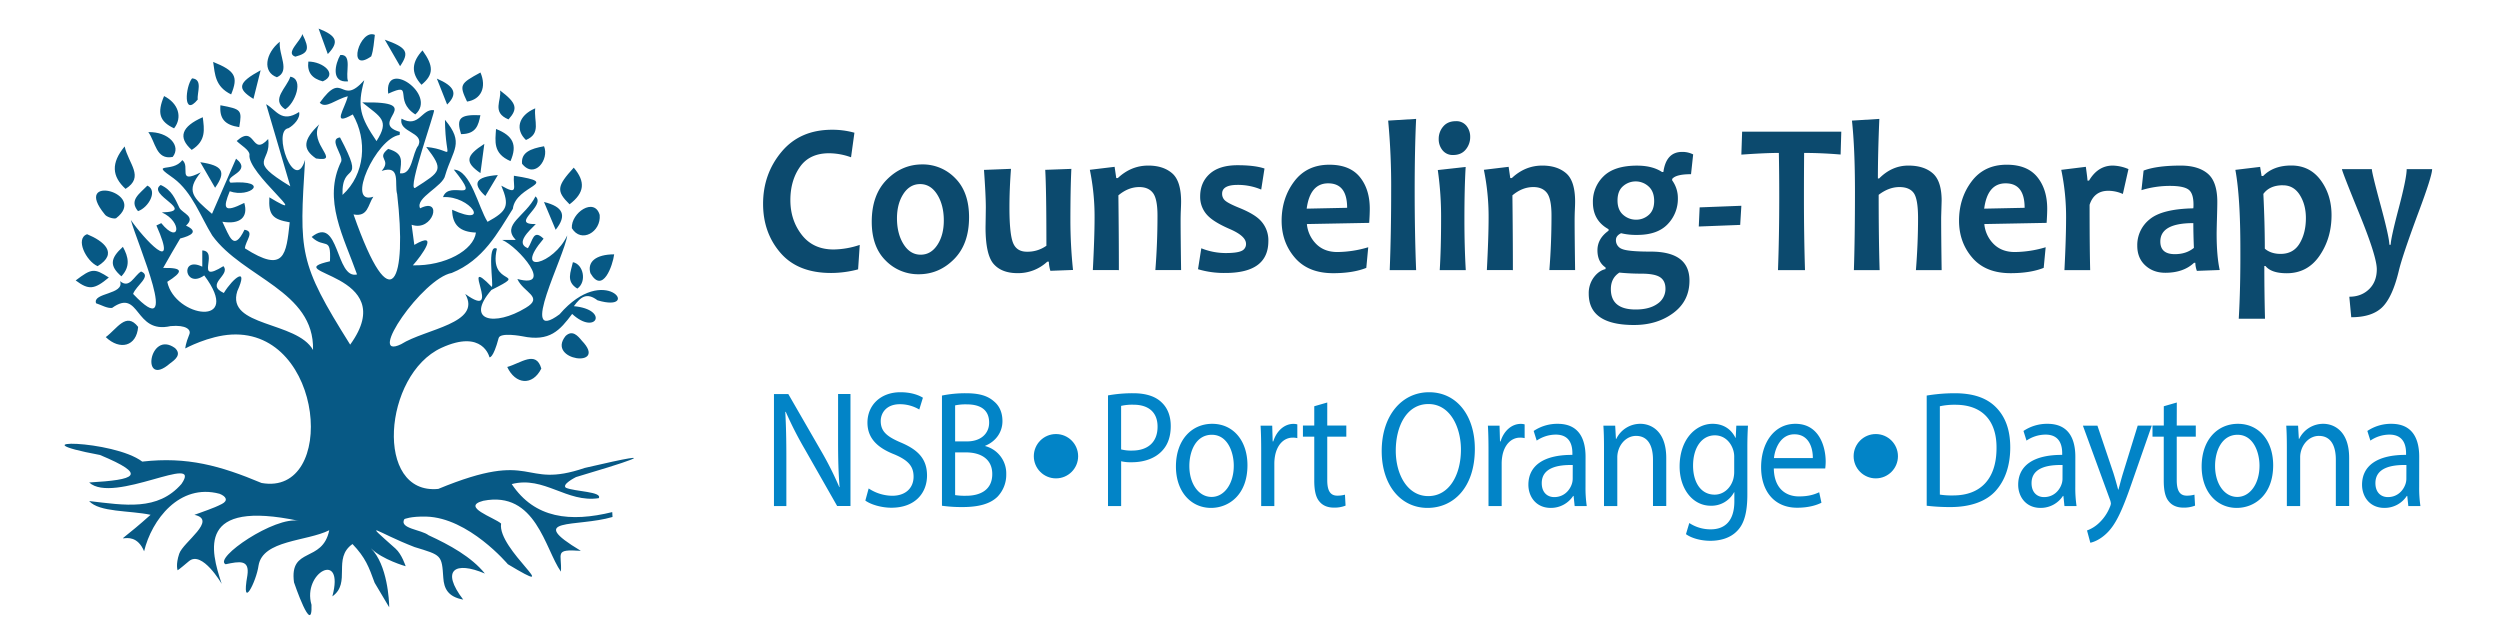 <?xml version="1.0" encoding="utf-8"?><svg xmlns="http://www.w3.org/2000/svg" viewBox="0 0 2000 515"><g fill="#0284c7"><circle cx="1500.63" cy="364.97" r="17.73"/><circle cx="844.78" cy="364.97" r="17.73"/></g><path d="M110.51 261.53c-9.56-12.38-16.86 1.52-25.9 8.16 11.32 10.81 24.66 7.44 25.9-8.16zm322.54 33.32c-4.2-14.82-16.29-4.36-27.26-1.27 6.45 13.96 20.21 15.42 27.26 1.27zm24.42-112.33c7.43 12.4 23.54 3.06 22.28-10.55-4.15-14.51-23.02-1.8-22.28 10.55zM310.56 74.94c21.49-9.82 3.57 5.08 21.7 16.61 18.1-16-25.17-45.13-21.7-16.61zM92.85 174.6c26.41-20.21-36.22-36.21-9-3.06 1.15 1.91 6.96 3.87 9 3.06zm-14.77 38.34c17-10.42 4.76-20.14-8.4-25.57-9.8 3.48-.75 21.57 8.4 25.57zm22.35-61.84c15.35-9.59 2.38-20-.71-33.95-11.02 13.32-10.23 23.91.71 33.95zM459 134.11c-13.6 14.92-14.11 18.71-3.35 29.34 12.07-9.22 12.9-17.99 3.35-29.34zm-6.53 134.68c-15.85 19.76 34.64 26.24 13 3.77-3.1-3.74-7.47-9-13-3.77zM140 278.44c-20.81-15-27.63 32.88-4 12.31 4-2.91 9.55-7.06 4-12.31zm332.33-59.9c9.87 17.11 17.93-6.36 19-15.07-14.79.06-21.66 6.06-19 15.07zM162.21 93.78c-17 7.43-20.09 16.15-8.84 26.13 11.71-7.34 10.03-16.49 8.84-26.13zm-24.06 31.76c7.07-8.78-3.2-20.27-19.51-19.85 5.82 7.78 6.09 22.5 19.51 19.85zm1.11-22.87c6.92-8.85 3.47-20-8-25.83-5.74 13.57-3.64 20.35 8 25.83zM384.37 58c-16.58 9-17 9.92-10.73 23.27 11.27-1.69 15.78-11.48 10.73-23.27zm24.03 70.9c5.64-13 2.07-20.35-11.58-25.72-.56 9.74-2.65 19.59 11.58 25.72zM184.9 75.53c5.9-14.26 3.29-18.84-14.38-26 1.48 10.04 1.56 19.75 14.38 26zm36.63-13.73c10.9-4.88 1.27-17.74 2.31-28.42-11.54 9.26-14.08 24.26-2.31 28.42zM338 40.32c-8.18 8.89-9.87 17.67-.8 27.5 9.8-8.07 9.89-14.91.8-27.5zM417.65 131c10.08 12.66 21.94-3.67 17.59-14-10.71 1.9-18.52 4.94-17.59 14zM228.16 87.45c7.78-4.51 15.29-24.19 4.1-26.1-2.85 8.95-15.91 18.37-4.1 26.1zM420.77 112c12.44-5.28 6.18-14.92 7.42-25.33-13.95 5.91-15.99 17.25-7.42 25.33zm-167.93 14.79c20.7 3.15-6.3-11.63 2.58-27.33-13.19 12.54-13.49 19.89-2.58 27.33zM87.06 222c-11.67-7.56-13.72-7.36-26.51 2.35 10.35 7.74 14.82 7.45 26.51-2.35zM297 45.07c1.93-5.5 2.05-11.42 2.88-17.18-12.01-5.3-22.96 31.47-2.88 17.18zm-105.6 56.64c2.32-13.77 1.81-14.34-15.07-17.5-.86 10.6 3.41 15.79 15.07 17.5zm215.4-6.18c7.74-8.58 6.62-13.11-6.74-23.16 1.35 7.83-6.96 17.52 6.74 23.16zm-22.48-3.36c-16.49-.69-19.42 2.39-15.48 15.13 12.07-.05 13.88-7.05 15.48-15.13zM97.12 221.06c7.34-7.86 5.69-15.44 1.19-23.6-10.31 9.32-10.76 15.32-1.19 23.6zm13.3-52.15c8.39-2.82 16.07-16.43 7.48-20.42-6.35 6.58-14.8 11.7-7.48 20.42zm92.34-89.79l5.74-22.9c-17.94 9.78-19.29 14.58-5.74 22.9zm55.48-14.03c12.62-5.61.07-15.87-11.57-15.83-1.08 8.74 3.04 13.62 11.57 15.83zm200.08 144.66c-1.64 7.83-5.84 15.36 3.53 21.14 7.77-5.38 4.91-19.54-3.53-21.14zM158.2 79.62c-.73-5.41 4.38-16.17-4.55-16.94-5.38 6.61-7.33 31.45 4.55 16.94zm230.08 77.18l10-16.75c-17.96 1.33-20.85 6.77-10 16.75zm-228.04-27.04l11.83 20.46c9.17-13.03 6.01-17.86-11.83-20.46zm147.58-98.02l12.25 21.22c7.7-11.3 5.5-14.85-12.25-21.22zm76.52 106.73l3.13-23.37c-14.97 9.55-15.72 14.72-3.13 23.37zm60.2 45.35c9.27-11.67 5.85-18.48-9.34-22.23l9.34 22.23zM278.48 65.08c-2.54-6 3.75-22-6.22-21.08-4.01 6.72-7.96 22.5 6.22 21.08zm71-2.2l8.22 20.76c8.84-8.64 6.03-14.64-8.22-20.76zM241.87 27.25c-1.18 5.53-14 15.32-5.61 18.08 10.28-2.79 11.83-5.83 5.61-18.08zm12.99-4.38l7.38 20.38c9.31-9.73 7.23-14.66-7.38-20.38zm136.71 262.96s-5.18-22.86-38.45-7.54c-46.54 21.41-53.85 117.87-2.5 112.84 78.77-32.57 65.85.73 117.19-16.79 74.31-17.32 26.48-2.64-7 7.32-.79.41-11.66 5.92-8.08 8.55 7 3.08 29.4 3.07 26.28 8.32-25.62 3.93-43.64-18-69.63-11.27 18.44 27.65 46.94 30.63 80.42 22.42l.22 3.91c-28.81 8.46-70.3.11-25.33 27.09-21.85-1.51-15 2-15.94 16.64-12.76-18-20-65-62.13-56.69-18.28 4.8 8.8 13.37 14.27 18.22-3.28 20.62 53.42 61.36 5.41 32.54 0 0-31.36-37.29-65.39-38.11-12.55-.3-17.39 2-17.39 2-4.53 7.62 13.66 8.4 19.31 12.89 17 7.84 34.36 17.35 45.1 30.68-23.95-10.21-35.52-2.92-17.35 20.83-12.24-2.19-15.38-9-15.93-17.43-1.19-18.46-1.42-18-23-24.6-30.85-11.91-42.9-23.4-15.22 1.24 5.09 4.53 8.11 14.1 8.11 14.1s-18.54-5.19-27.83-14.37c13.33 13.11 14.67 42.29 14.67 47.22l-11.65-19.61c-4.65-12.69-7.21-20-17.72-31-16.29 11.46-.75 31-16.11 41.87 10.07-37.47-24.32-19.09-16.68 6.79.85 25.94-14-18-14-18-3.89-28.87 22.76-15.16 28.2-41.7-18 9-53.18 7.73-56.57 28.24-1.76 12.95-14.11 37.24-8.92 7.8 1.86-12.75-6.34-11.16-17.44-8.82-10.05-4.83 39.54-38.75 58.69-34.72-81.5-17.17-71 22.95-61.8 50.4 0 0-15.67-27.12-26.27-18.1-8 6.79-9 7.24-9 7.24s-1.74-4.3 1.28-13.27c3.12-9.29 30.93-27.06 12.14-31.09 6.74-2.6 14.86-5 22-8.71 5.17-2.67 3.53-6-1.88-8.14-32.09-8.6-54.35 20.94-60.36 46-10.21-24.44-34.75 6.52 5.2-29.18-16.9-3.56-41-1.93-49.19-11 28.7 3.32 54.81 8.11 73.86-13.65 17.73-25.61-54.43 16.54-73.82-1.2 37.08-2.2 47.55-5.74 8.68-22-70.92-13.23 10.85-12.18 33.78 5.29 36-4.12 62.51 3.3 95.43 17.1 60.6 10.91 50.51-122.57-23.92-118.73-18.4.94-37.08 11.1-37.08 11.1s.09-3.64 3.27-11.33c1.48-3.59-2.45-7.67-15-6.54-29.28 6.72-24.16-30.76-46.82-14.55-4 .48-8.52-2.34-12.82-3.71-3.06-8.66 23-6.77 19.21-17.7 7.61 6.38 11.15-4.28 16.79-7.73 8.92 3.56-4 11.21-6.37 17.94 39.6 41.81 3-41-1.81-59.13 10.07 14.58 38.89 46 20.44 4.37l3.88-1.86c14.51 17.78 17.43-.86.48-8.59 28.55-.66-12.74-14.25-.9-21.93 9 4.09 11.5 11.17 15 18.35 2.71 4.55 13.27 6.92 5.23 14.17 10.54 4.8 3.9 8.08-4.66 10.3-4.58 7.56-8.88 15.24-13.63 23.55 16.75-.35 15.8 3.2 3.29 11.11 6.05 28.71 61.05 36.84 29.58-5.12-15.75 11.17-19.66-15.78-1.57-7v-13c13.92.65-7.1 27.42 16.91 12.58 6.15 7.31-15.05 14.22.31 21.48 7.69-12.49 20-21.69 10.8-1.48-9.12 28.63 47.63 23.93 60.58 47.06 1.2-47.31-56.07-57.68-80.61-91.56-9.28-14.92-16-34.71-30.89-45.75-19.87-13.79-.76-3.92 6.88-14.59 6.91 5-4.75 19.76 14.81 9.77-12.15 15-6.46 20 9 33.21l19.23-44.12c13.59 10.77-10.15 13.48-4.46 19.2 32.73-2.36 15.6 12.65-.59 6.87-5.5 13.54-5.14 17.73 11.63 9.32 3.32 11.28-3.25 17.47-17.53 15.06 5.68 11.37 8.85 24.56 17.69 6.4 8.67 1.36.66 9 .35 14.88 31.76 20.31 33 5.11 35.84-20.82-13.91-2.37-17.07-6.12-16.28-20 36.88 22.24-18.45-19.56-15.89-34.31-.39-3.83-6.74-7.25-10.26-10.75 15.36-13.92 11.57 13.27 25.18-1.57 3 19.69-18.23 16 17.72 37.82l-19.33-65.68c8.16 4.62 12.17 15.38 26.36 6.24 1.26 4.84-4.24 10.62-8.48 12.94-13.39 1.8 4.93 53.23 13.27 25.32-4.56 74.13-5.46 81.67 36.08 147.85 41.9-57.85-59.23-56.94-16.18-66.69 1-20.8-4.29-9.4-14.64-19.46 22.25-17.92 19 34.14 36.31 30-10.35-29.48-27.82-59.75-12.62-90.49 1.53-5.24-10.41-18-1-19.14 21.18 40.1 1.11 17.75 2 46 18.19-16.6 20-43.89 8.21-64.39-17.55 10-6.21-4.56-4-14.52-9.95 2.47-17.5 10.33-22.42 5.18C275.19 55 272 85.89 291.41 64.17c-5.92 21.16-3.22 29.49 9.8 48.72C312 96 304.48 93.8 289.87 81.94c53-1 3.67 16.08 30 23.56-.12 1.27 0 2.39-.26 2.46-18.73 2.6-43.39 56.88-20.94 49.42-4.43 6.56-4.18 16.38-15.85 14.16 31 88.47 42.77 51.28 34.9-16.2-2.35-8.12 3.36-23.69-12.37-18.62 8.3-9.64-4.94-9.64 5.19-17.61 12.48 3.68 10.58 9.27 9.42 19.52 10.11 1.64 9.7-16.28 14.79-22.32 4.67-10.88-16.12-10.16-13.52-21.38 14.1 7.86 16.18-8.32 26-6.77 1.09 1-21.61 63.63-15.27 62.25 20.93-13.44 23.38-14.14 9-32.85 24.6 2.34 15.4 14.91 15-21.73 15.81 18.8 6.28 23.79.21 44.38-1.59 8.95-24.29 18-20.08 26.44 18.6-9.36 10.31 19.22-6.79 13.15l2.14 16.11c20.56-12 5.89 8.62-1.16 16.35 25.79.66 48.66-12.09 50.47-26.21-12.35-.46-18.92-5.62-19.05-18.26 31.65 14.38 14.53-11.44-7.28-10.1 5-14.54 32.31 7.5 8.62-22 13.64.47 19.63 30.18 27 41.77 16-8.71 17.71-12.93 11-28.94 14.28 8.19 9.26 1.18 10.09-7.92 39.71 6.12 1.37 7.11-.86 26.46-12.18 19.35-23.62 41-48.87 51.3-23.37 4.31-68.91 70.72-40.52 57 19.71-12.38 64.85-16.62 51.31-40.19 31.51 22.65-5.94-33.67 21.23-5.64 1.75-1.14-4.37-35.32 4.1-30.55-7.38 31.54 27.51 17-4.4 33-21.49 24.9 2.68 29.42 27.51 14.27 14.76-8.75-2-12.15-6.74-23.06 29.79 8.09 1-25.61-12.13-31.24h10.83c-11.71-12.39 7.73-18.63 15.8-34.83 8.95 7.64-21.25 22.5.24 22.16-5.31 5.37-16.58 15.34-6.32 19.3 4-5.76 4.13-15.8 12.55-7.61-25.14 29.45 8.27 20.59 18.93-2.63-2 16.35-39.83 88.08-6.16 63.12 36.61-42.51 66.47-.49 30.37-11.2-8.51-6.47-13.34-2.95-18.91 4.69 28.6 2.68 17.75 23.91-1.37 6.21-9.83 13-17.72 22.52-40 17.84 0 0-17.54-3.37-18.81 1.45-4.42 16.68-7.34 15.38-7.34 15.38z" fill="#075985"/><path d="M670.46 352.75c0 13.95.24 24.85 1.21 36.82l-.24.13a261.75 261.75 0 0 0-14.64-29.11l-26.13-45.33h-11.49v89.6h9.92v-38.29c0-14.89-.25-25.66-.85-37l.36-.13a293.51 293.51 0 0 0 15.25 29.91l25.88 45.47h10.65v-89.6h-9.92zm50.33 1.32c-11.25-4.78-16.21-8.9-16.21-17.28 0-6.11 4.23-13.42 15.36-13.42a30.28 30.28 0 0 1 15.48 4.25l2.91-9.44c-3.63-2.26-9.68-4.39-18-4.39-15.85 0-26.37 10.37-26.37 24.33 0 12.63 8.23 20.21 21.53 25.39 11 4.66 15.37 9.44 15.37 17.82 0 9-6.29 15.28-17.06 15.28a34.77 34.77 0 0 1-18.87-5.85l-2.66 9.71c4.35 3.19 12.94 5.71 20.8 5.71 19.24 0 28.55-12 28.55-25.78-.03-13.16-7.04-20.48-20.83-26.33zm67.38 2.8v-.27c8.59-3.46 13.79-11 13.79-19.67 0-7.05-2.54-12.37-6.78-15.82-5.08-4.52-11.85-6.52-22.37-6.52a93.41 93.41 0 0 0-19.24 1.86v88.14a112.47 112.47 0 0 0 16.33 1.06c13.31 0 22.5-2.66 28.19-8.37a25.36 25.36 0 0 0 6.91-17.95 22.56 22.56 0 0 0-16.83-22.46zM764.1 324.3a41 41 0 0 1 9.31-.8c10.65 0 17.9 4.12 17.9 14.62 0 8.64-6.53 15-17.66 15h-9.55zm8.83 72.31a51.1 51.1 0 0 1-8.83-.53v-34.16h8.71c11.49 0 21 5.05 21 17.28.04 13.03-10 17.41-20.88 17.41zm133.67-82.02a111.24 111.24 0 0 0-20.2 1.73v88.54h10.52V369a32.87 32.87 0 0 0 8.47.8c10.28 0 19.36-3.32 24.92-9.84 4.11-4.65 6.29-11 6.29-19.14s-2.66-14.49-7.14-18.74c-4.83-4.83-12.46-7.49-22.86-7.49zm-1 45.87a32 32 0 0 1-8.71-.94V324.7a40 40 0 0 1 9.92-.93c11.62 0 19.24 5.71 19.24 17.54.03 12.37-7.72 19.15-20.42 19.15zm64.15-21.41c-16.21 0-29 12.63-29 34.17 0 20.34 12.22 33.1 28.06 33.1 14.16 0 29.16-10.37 29.16-34.17-.03-19.67-11.4-33.1-28.22-33.1zm-.48 58.49c-10.41 0-17.79-10.63-17.79-24.72 0-12.23 5.45-25 18-25s17.54 13.82 17.54 24.72c.03 14.46-7.59 25-17.75 25zm49.36-44.4h-.49l-.36-12.62h-9.32c.37 6 .49 12.49.49 20.07v44.27h10.52v-34.3a34.89 34.89 0 0 1 .49-5.45c1.45-8.78 6.77-15 14.27-15a14.44 14.44 0 0 1 3.63.4v-11a10.72 10.72 0 0 0-3-.4c-7.16-.06-13.57 5.39-16.23 14.03zm43.18-31.14l-10.4 3v15.43h-9.07v8.9h9.07v35.1c0 7.57 1.09 13.29 4.11 16.75 2.54 3.19 6.53 4.91 11.49 4.91a24 24 0 0 0 9.44-1.59l-.48-8.77a22.07 22.07 0 0 1-6.17.79c-5.93 0-8-4.52-8-12.49v-34.7h15.25v-8.9h-15.25zm81.42-8.21c-21.78 0-37.87 18.62-37.87 47.06 0 27.12 15.12 45.47 36.66 45.47 20.8 0 37.86-16.35 37.86-47.19 0-26.59-14.39-45.34-36.65-45.34zm-.61 83.09c-16.57 0-26-17.15-26-36.29 0-19.68 8.71-37.36 26.13-37.36s26 18.61 26 36.43c0 20.34-9.43 37.22-26.13 37.22zm57.83-43.74h-.45l-.37-12.62h-9.31c.36 6 .48 12.49.48 20.07v44.27h10.53v-34.3a36.23 36.23 0 0 1 .48-5.45c1.45-8.78 6.78-15 14.28-15a14.3 14.3 0 0 1 3.62.4v-11a10.67 10.67 0 0 0-3-.4c-7.19-.06-13.6 5.39-16.26 14.03zm67.99 12.23c0-12.89-4.36-26.32-22.26-26.32a33.9 33.9 0 0 0-19.24 5.72l2.42 7.71a27.26 27.26 0 0 1 15.25-4.79c12 0 13.3 9.57 13.3 14.89v1.33c-22.62-.13-35.2 8.38-35.2 23.93 0 9.31 6 18.48 17.9 18.48a21.25 21.25 0 0 0 17.91-9.57h.36l.85 8.11h9.68a98.91 98.91 0 0 1-1-15.42zm-10.28 17.82a13.46 13.46 0 0 1-.61 3.72c-1.69 5.45-6.53 10.77-14.15 10.77-5.45 0-10-3.59-10-11.17 0-12.5 13.18-14.76 24.8-14.49zm54.19-44.14a21.32 21.32 0 0 0-19.35 12.1h-.25l-.6-10.63h-9.44c.37 5.31.49 10.76.49 17.41v46.93h10.64v-38.69a18.48 18.48 0 0 1 .73-5.45c1.81-6.51 7.26-12 14.27-12 10 0 13.55 8.64 13.55 19v37.09H1333v-38.37c0-22.07-12.54-27.39-20.65-27.39zm76.22 11.17h-.25c-2.54-5.32-8.1-11.17-18.26-11.17-13.43 0-26.37 12.37-26.37 34.17 0 17.81 10.4 31.37 24.92 31.37a20.54 20.54 0 0 0 18.63-10.77h.24V401c0 16.22-8 22.47-18.87 22.47a30.89 30.89 0 0 1-17.18-5.05l-2.66 8.9c4.71 3.46 12.46 5.32 19.47 5.32 7.38 0 15.61-1.86 21.29-7.71 5.69-5.58 8.35-14.62 8.35-29.38V358.2c0-7.85.24-13 .49-17.68h-9.32zm-1.21 27.25a22.47 22.47 0 0 1-.85 6.25c-2.3 7.44-8.23 12-14.76 12-11.49 0-17.3-10.5-17.3-23.13 0-14.89 7.26-24.32 17.42-24.32 7.74 0 13 5.58 14.88 12.36a18 18 0 0 1 .61 5.32zm48.99-38.42c-17.06 0-27.46 15.29-27.46 34.7s10.77 32.43 28.79 32.43c9.32 0 15.73-2.12 19.48-4l-1.82-8.38c-4 1.86-8.59 3.33-16.21 3.33-10.64 0-19.84-6.52-20.08-22.34h41.13a48.2 48.2 0 0 0 .37-5.45c0-11.81-5.09-30.29-24.2-30.29zm13.91 27.39h-31.09c.85-8.11 5.57-19 16.33-19 11.98-.01 14.88 11.56 14.76 19zm113.48-51.85a137.83 137.83 0 0 0-22.38 1.86v88.14a155.65 155.65 0 0 0 19.11 1.06c15.85 0 28.43-4.52 36-12.89s11.73-20.21 11.73-34.83-4.23-24.86-11.49-32.17-17.85-11.17-32.97-11.17zm-1.21 81.76a60.67 60.67 0 0 1-10.65-.67V325a55 55 0 0 1 12.34-1.19c22.26 0 33.15 13.42 33 34.56.03 24.15-12.22 37.98-34.69 37.98zm97.74-30.98c0-12.89-4.35-26.32-22.26-26.32a33.87 33.87 0 0 0-19.23 5.72l2.42 7.71a27.22 27.22 0 0 1 15.24-4.79c12 0 13.31 9.57 13.31 14.89v1.33c-22.62-.13-35.2 8.38-35.2 23.93 0 9.31 6 18.48 17.9 18.48a21.22 21.22 0 0 0 17.9-9.57h.37l.84 8.11h9.68a98.91 98.91 0 0 1-1-15.42zM1650 383.19a13.44 13.44 0 0 1-.6 3.72c-1.7 5.45-6.54 10.77-14.16 10.77-5.44 0-10-3.59-10-11.17 0-12.5 13.19-14.76 24.8-14.49zm48.5-4.92c-1.45 4.65-2.66 9.57-3.75 13.43h-.24c-1-3.86-2.42-8.91-3.75-13.17l-12.82-38h-11.62L1688 399.8a11.21 11.21 0 0 1 .72 3.06 9 9 0 0 1-.84 2.79 35.3 35.3 0 0 1-8.95 13 27.52 27.52 0 0 1-9.32 5.72l2.66 9.83c2.66-.53 7.87-2.52 13.07-7.57 7.26-6.92 12.46-18.22 20.08-40.28l16-45.86h-11.25zm42.95-56.27l-10.41 3v15.43H1722v8.9h9v35.1c0 7.57 1.09 13.29 4.12 16.75 2.54 3.19 6.53 4.91 11.49 4.91a24 24 0 0 0 9.44-1.59l-.49-8.77a22 22 0 0 1-6.17.79c-5.93 0-8-4.52-8-12.49v-34.7h15.24v-8.9h-15.24zm48.87 17.05c-16.21 0-29 12.63-29 34.17 0 20.34 12.22 33.1 28.06 33.1 14.16 0 29.16-10.37 29.16-34.17-.03-19.67-11.4-33.1-28.22-33.1zm-.48 58.49c-10.41 0-17.78-10.63-17.78-24.72 0-12.23 5.44-25 18-25s17.54 13.82 17.54 24.72c.02 14.46-7.6 25-17.76 25zm68.83-58.49a21.33 21.33 0 0 0-19.35 12.1h-.24l-.61-10.63H1829c.36 5.31.48 10.76.48 17.41v46.93h10.65v-38.69a18.5 18.5 0 0 1 .72-5.45c1.82-6.51 7.26-12 14.28-12 10 0 13.54 8.64 13.54 19v37.09h10.65v-38.37c.04-22.07-12.54-27.39-20.65-27.39zm76.7 26.32c0-12.89-4.35-26.32-22.26-26.32a33.87 33.87 0 0 0-19.23 5.72l2.42 7.71a27.22 27.22 0 0 1 15.24-4.79c12 0 13.31 9.57 13.31 14.89v1.33c-22.62-.13-35.21 8.38-35.21 23.93 0 9.31 6 18.48 17.91 18.48a21.22 21.22 0 0 0 17.9-9.57h.36l.85 8.11h9.68a98.91 98.91 0 0 1-1-15.42zm-10.28 17.82a13.1 13.1 0 0 1-.61 3.72c-1.69 5.45-6.53 10.77-14.15 10.77-5.44 0-10-3.59-10-11.17 0-12.5 13.19-14.76 24.8-14.49z" fill="#0284c7"/><path d="M641.39 187.84q-9.09-11.73-9.09-27.73 0-15.65 7.66-26.58 7.66-10.93 23.38-10.93a52.51 52.51 0 0 1 17.49 3.23l2.71-19.65a65.39 65.39 0 0 0-17.88-2.38q-25.7 0-40.45 17.69-14.75 17.69-14.74 41.6 0 23.06 13.89 39.17 13.89 16.11 40.45 16.12a84.78 84.78 0 0 0 21.67-2.89l1.32-19.57a68.22 68.22 0 0 1-20.9 3.66q-16.41 0-25.51-11.74zM735 219.4q16.26 0 28.25-12.08 11.99-12.08 12-33.51 0-20.09-11-31.18a36 36 0 0 0-26.43-11.1q-16.26 0-28.34 12.16-12.08 12.16-12.08 33.69 0 20 11.07 31A36.31 36.31 0 0 0 735 219.4zm-12.27-64.31q5.14-7.82 13.35-7.82 8.45 0 13.7 8.37 5.25 8.37 5.27 20.72 0 11.73-5.15 19.56-5.15 7.83-13.35 7.83-8.45 0-13.7-8.38-5.25-8.38-5.27-20.71.02-11.74 5.17-19.57zm134.36-19.99l-20.9.77q.93 16 .93 60.73a25.91 25.91 0 0 1-15.63 4.77q-8.29 0-11.11-7.23-2.82-7.23-2.83-28.07 0-14.64 1.24-31l-21.6.85q1.47 20.67 1.47 30.12l-.11 8.33-.12 7.4q0 22 6.47 29.39 6.47 7.39 19.23 7.36a34.15 34.15 0 0 0 23.69-9.19h1.24a29.61 29.61 0 0 0 1.24 7.32l18.11-.68a383.06 383.06 0 0 1-2.09-39.22q0-25.57.77-41.65zm38.01 80.98q0-26.62-.39-59.8 7.9-6.63 16.73-6.63 7.35 0 10.95 4.76 3.6 4.76 3.6 18.12 0 22-1.7 43.55h20.59q-.39-28.15-.39-39.64 0-4.33.19-8.46.19-4.13.2-6.59 0-16.59-7.16-22.76-7.16-6.17-19.09-6.17-13.77 0-24.38 10H893l-1.31-9-19.82 2.38a186 186 0 0 1 3.79 38.36q0 15.22-1.39 41.85zm112.32-40.66q-5.1-4.75-16.33-9.27-8.13-3.32-10.76-5.49a7.07 7.07 0 0 1-2.63-5.74q0-7 12.38-7a47.6 47.6 0 0 1 18.89 3.74l2.63-16.84q-7.82-2.64-21.52-2.64-14.62 0-22.29 6.89-7.67 6.89-7.66 18.2a21.34 21.34 0 0 0 7.12 16.25q5.18 4.77 16.56 9.7 13 5.61 13 11.82a5.85 5.85 0 0 1-3.6 5.7q-3.6 1.71-12.89 1.7a52.13 52.13 0 0 1-19.28-3.82l-2.63 16.75a72.38 72.38 0 0 0 21.91 3q34.36 0 34.37-25.52a22.83 22.83 0 0 0-7.27-17.43zm56.05-43.64q-18 0-28.06 13.32-10.06 13.32-10.11 31.43 0 17.35 10.65 29.69 10.65 12.34 30.61 12.33 15.8 0 26.48-4.25l1.55-16.51a87.87 87.87 0 0 1-24.7 3.83q-10.46 0-16.87-6.38a25.84 25.84 0 0 1-7.51-16l49.85-.94c.31-4.64.46-8.42.46-11.31q0-15.65-8-25.43-8-9.78-24.35-9.78zm-18.12 35.14q2.72-20.25 17.19-20.25 15.17 0 15.17 19.57zm66.42 49.16h21.13q-1.15-29-1.16-63.2 0-33.69 1.16-57.76l-22.37 1.36a560.83 560.83 0 0 1 2.4 56.4q0 34.02-1.16 63.2zm50.78-92.08q6.42 0 10-4.33a15.4 15.4 0 0 0 3.6-10.13 13.77 13.77 0 0 0-3-8.89 10.29 10.29 0 0 0-8.48-3.7q-6.51 0-10.1 4.26a15 15 0 0 0-3.6 10 13.78 13.78 0 0 0 3.06 9 10.31 10.31 0 0 0 8.52 3.79zm-10.76 92.08h20.83q-1.09-18.54-1.09-40.4 0-25.6 1-42.11l-22.3 2.47a261.5 261.5 0 0 1 2.64 39.64q.01 22.8-1.08 40.4zm58.52 0q0-26.62-.38-59.8 7.89-6.63 16.72-6.63 7.35 0 10.95 4.76 3.6 4.76 3.6 18.12 0 22-1.7 43.55h20.59q-.39-28.15-.39-39.64 0-4.33.19-8.46.19-4.13.2-6.59 0-16.59-7.16-22.76-7.16-6.17-19.08-6.17-13.78 0-24.39 10h-1.24l-1.31-9-19.82 2.38a186 186 0 0 1 3.79 38.36q0 15.22-1.39 41.85zm110.23-14.8q-18 0-22.87-2.08a7.36 7.36 0 0 1-4.92-7.27c0-2.22 1.37-4 4.11-5.36a51 51 0 0 0 12.92 1.36q16.18 0 24.35-8.59a29.07 29.07 0 0 0 8.17-20.76 24 24 0 0 0-4.57-14.29v-1.11q3-3.83 15.09-3.82l1.71-15.83a19.06 19.06 0 0 0-8.83-2q-12.77 0-15 16.07h-1.08q-7.66-5.1-20-5.1-18 0-26.67 8.42a28.08 28.08 0 0 0-8.63 20.93q0 14.63 12.54 21.52v1.19q-8.89 6.3-8.9 15.65-.01 9.35 6.5 13.78v1.28q-5.34 1.19-9.4 6.59a21.22 21.22 0 0 0-4.07 13.14q0 25 36.23 25 18.49 0 31.43-9.61 12.94-9.61 12.92-25.94.01-23.17-31.03-23.17zM1298.37 149a15.28 15.28 0 0 1 20.47.13q4.48 4 4.49 11.65c0 4.93-1.46 8.67-4.37 11.19a14.91 14.91 0 0 1-10 3.78 15.41 15.41 0 0 1-10.45-3.91q-4.49-3.91-4.49-11.48 0-7.57 4.35-11.36zm27.63 94q-6.42 4.6-17.49 4.6-19.83 0-19.82-16.33 0-8.78 6.81-13.19 8.82.86 17.5.85 10.68 0 15 2.81 4.32 2.81 4.37 9.1A14.25 14.25 0 0 1 1326 243zm67.08-78.38l-33.37 1.28-.69 15.31 33.13-1.28.93-15.31zm0-40.92q19-1.35 30-1.36.32 16.42.31 35.81 0 30.89-1 57.93H1444q-.85-27.3-.85-57.93 0-19.72.15-35.81 13.71 0 29.19 1.28l.54-18.29h-79.33zm160.23 92.38q-.39-28.15-.38-42.36l.19-6.59.19-6.59q0-15.66-7.08-21.87-7.08-6.21-19.55-6.21-13.15 0-23.37 10.3h-1q0-20.25 1.16-47.64l-21.9 1.36q2.39 22.46 2.4 56.4 0 36.84-.86 63.2h20.59q-.76-24.06-.77-60.22 8.13-6.21 16.57-6.21 8 0 11.45 4.72 3.45 4.72 3.49 19.86 0 20.34-1.71 41.85zm83.22-18.29a87.76 87.76 0 0 1-24.7 3.83q-10.44 0-16.87-6.38a25.89 25.89 0 0 1-7.51-16l49.85-.94c.31-4.64.47-8.42.47-11.31q0-15.65-8-25.43-8-9.78-24.38-9.79-18 0-28.06 13.32-10.06 13.32-10.1 31.43 0 17.35 10.64 29.69 10.64 12.34 30.62 12.33 15.78 0 26.47-4.25zm-32-51.12q15.18 0 15.17 19.57l-32.35.68q2.65-20.25 17.13-20.25zm47.02 69.41h20.59q-.47-18.29-.47-52.23 3.64-11.22 15-11.22a28.31 28.31 0 0 1 11.61 2.55l4.49-19.91a34 34 0 0 0-12.54-2.81q-11.85 0-19 12h-1.24q0-1.62-1.32-11l-19.67 2.41a183.36 183.36 0 0 1 3.87 38.36q-.01 16.25-1.32 41.85zm121.76-28.92q0-3.15.27-12.59.27-9.44.27-13 0-16.17-7.62-22.63-7.62-6.46-21.64-6.47-19.2 0-29.72 4l-1.71 15.66a77.83 77.83 0 0 1 22.84-3.41q10.76 0 14.79 2.94 4.03 2.94 4 12.12c0 .91 0 1.87-.15 2.89q-24.93.51-34.88 8.76a26.28 26.28 0 0 0-9.94 21.18q0 9.79 6.38 15.7 6.38 5.91 16.06 5.91 14.48 0 23-8h1a19.85 19.85 0 0 0 1.24 6.47l18.27-.68q-2.45-11.24-2.46-28.85zm-33.44 16.16q-11.61 0-11.61-10.12 0-14.72 26.4-14.71 0 8.32.46 19.81-6.12 5.03-15.25 5.02zM1791 255h21q-.54-21.36-.54-42.19h.93q4.65 5.78 17 5.78 16.65 0 26.24-14 9.59-14 9.6-32.41 0-16.24-8.67-28-8.67-11.76-23.53-11.78-14.25 0-22.53 8.42h-1.24l-1.16-7.31-19.81 2.38q4 21.6 4 62.78.14 31.87-1.29 56.33zm35.37-106.76q8.6 0 13.47 7.74 4.87 7.74 4.88 18.46 0 11.91-5 20.29-5 8.38-15.25 8.38-7.74 0-12.62-4.17 0-19.9-1.16-43.81 5.04-6.93 15.72-6.93zm92.7 68.35q2.94-12.33 15.56-46.27 11.07-29.52 11.07-35h-20.36q0 7.15-6.38 31.35-6.38 24.2-6.39 29.13h-1.08q0-5.77-7-31.64-7-25.87-7-28.84h-23.92q0 1.62 13.93 35.77 13.93 34.15 13.94 44.28 0 10-6.2 16-6.2 6-15.79 6l1.55 16.42q16.41 0 24.62-7.83 8.38-8.1 13.45-29.37z" fill="#0c4a6e"/></svg>